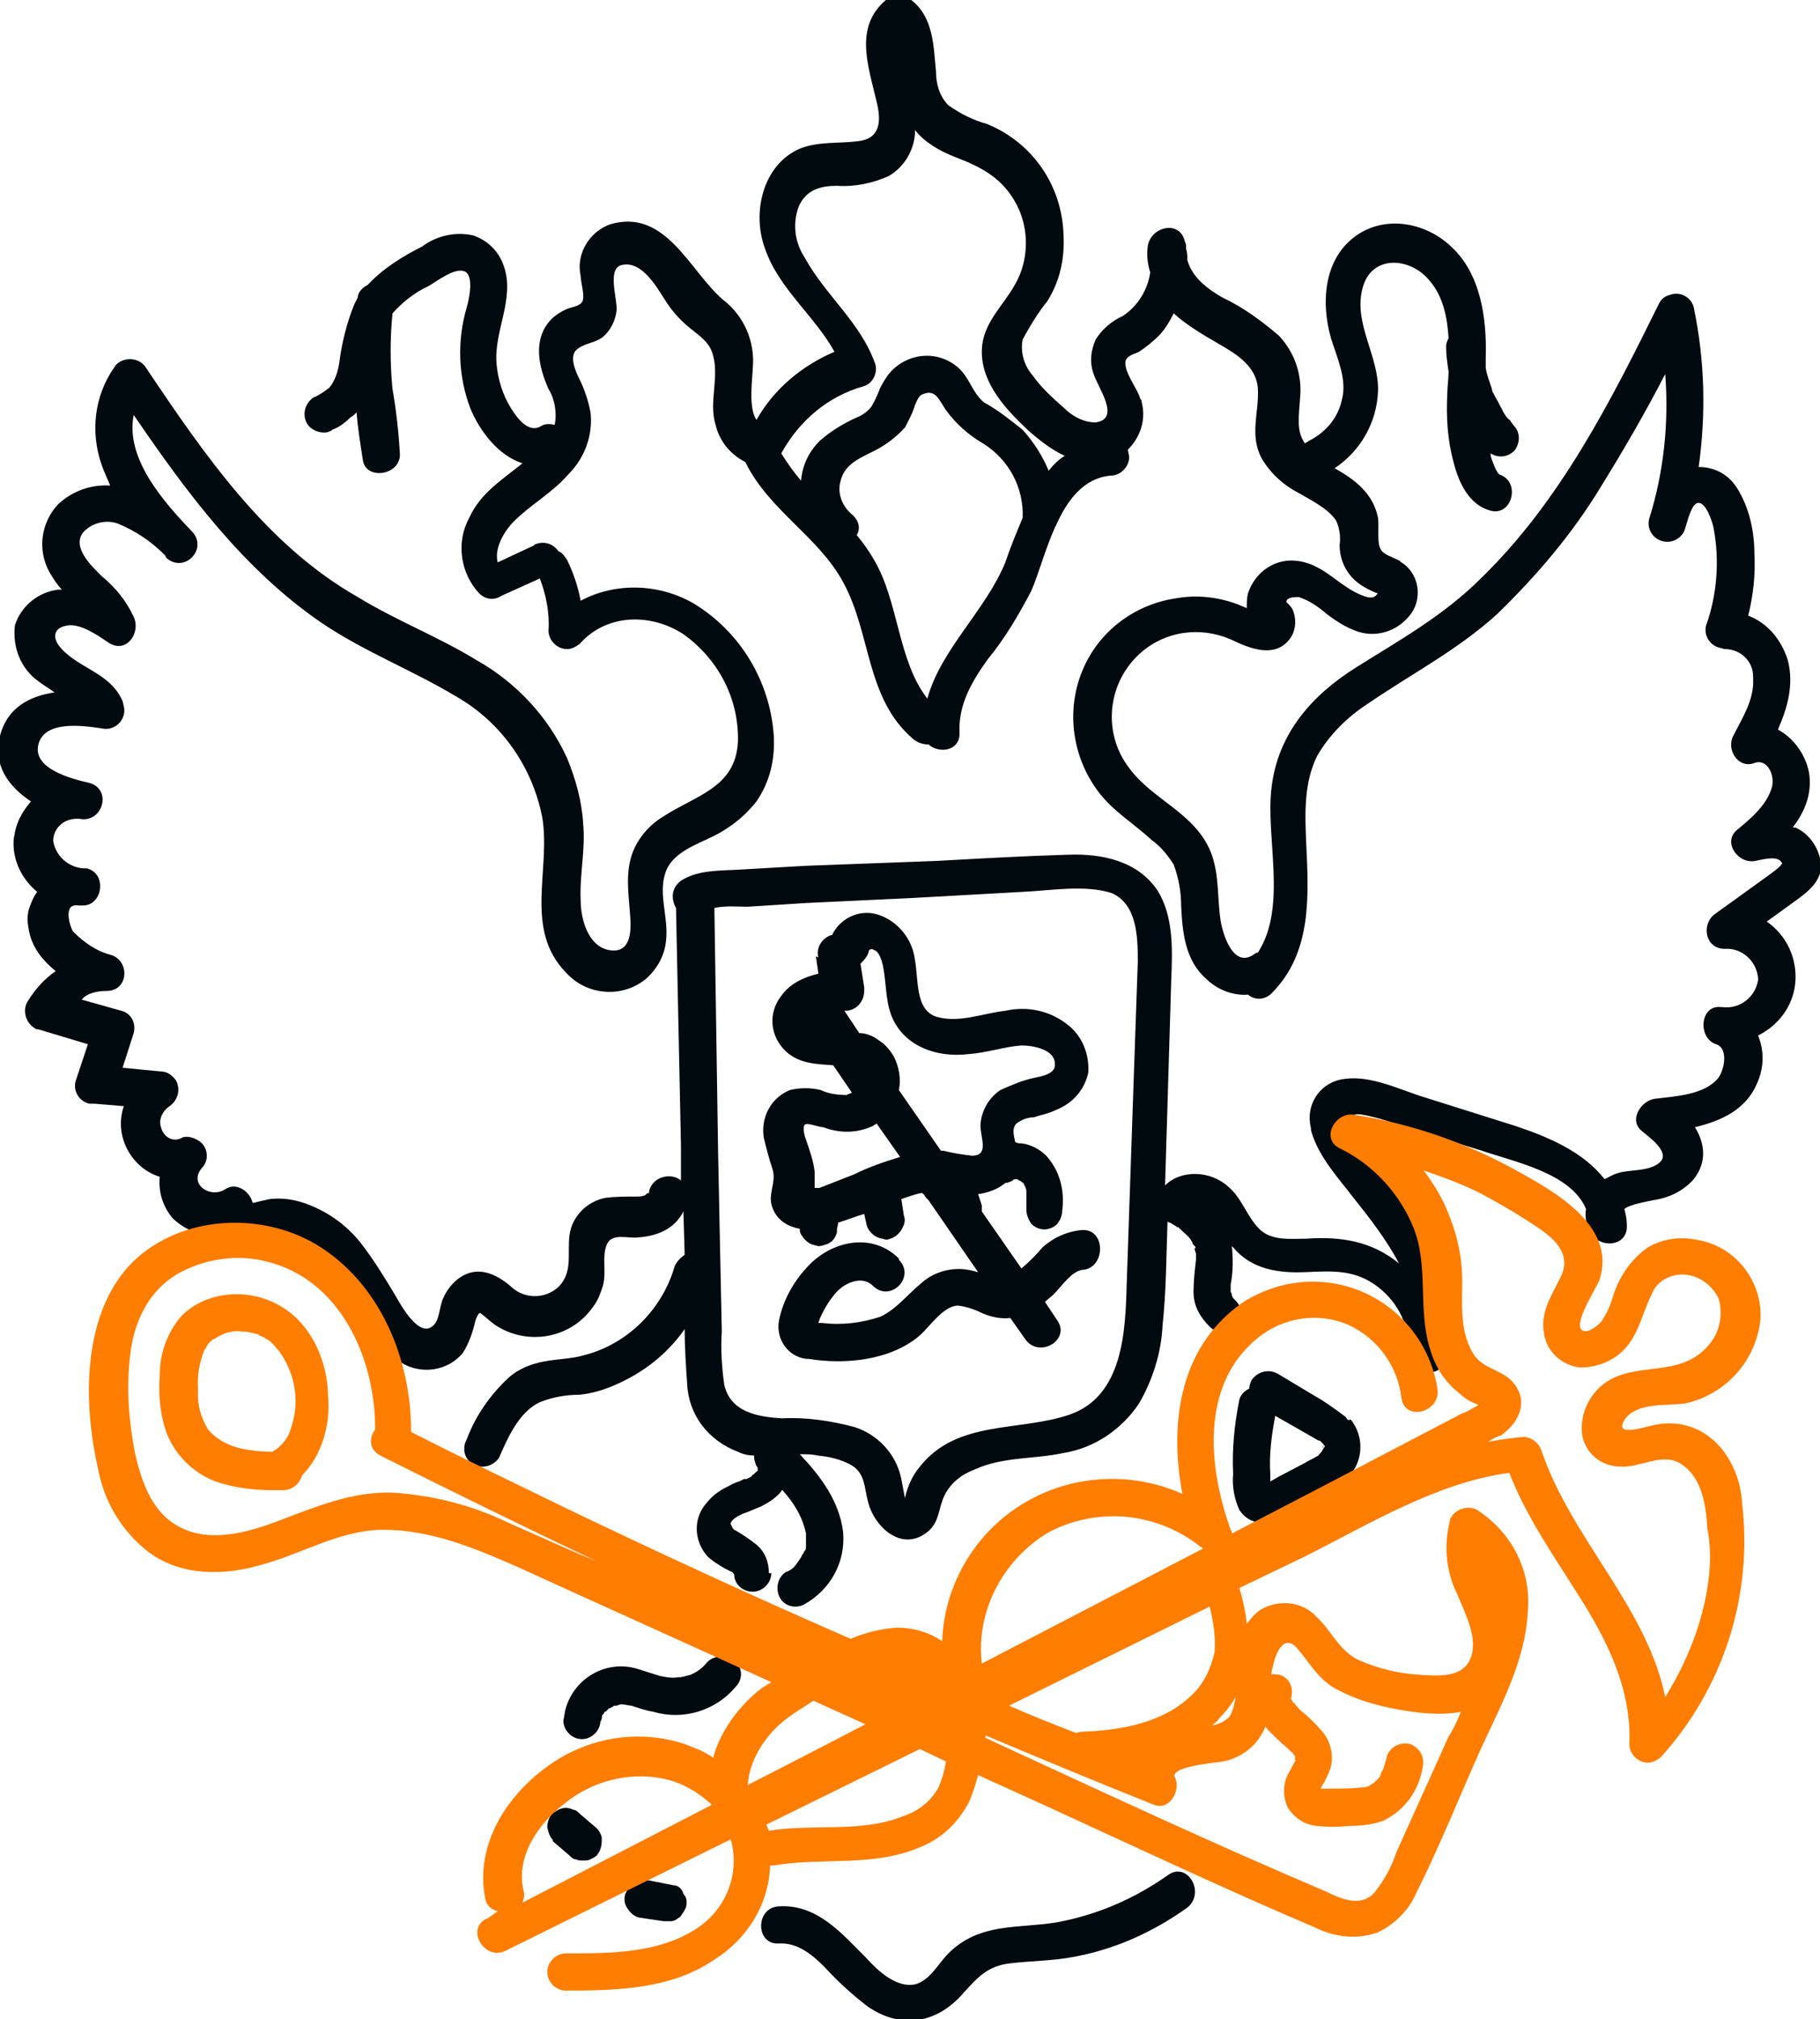 <?xml version="1.0" encoding="UTF-8"?> <!-- Generator: Adobe Illustrator 24.1.2, SVG Export Plug-In . SVG Version: 6.00 Build 0) --> <svg xmlns="http://www.w3.org/2000/svg" xmlns:xlink="http://www.w3.org/1999/xlink" id="Слой_1" x="0px" y="0px" viewBox="0 0 147 163" style="enable-background:new 0 0 147 163;" xml:space="preserve"> <style type="text/css"> .st0{fill:#000A0F;} .st1{fill:#FF7D00;} </style> <g> <path class="st0" d="M145.2,66.9c-0.1-0.1-0.3-0.1-0.4-0.1c1-1.3,1.6-2.8,1.3-4.5c-0.3-1.4-1.2-2.7-2.5-3.4 c0.8-1.8,1.3-3.7,0.8-5.6c-0.5-1.6-1.6-3-3.2-3.6c0.4-1.6,0.6-3.3,0.5-5c0-1.8-0.4-3.7-1.4-5.3c-0.7-1.1-1.8-1.7-3.1-1.7 c0.6-4.3,0.5-8.6-0.4-12.9c-0.2-0.8-1.1-1.3-1.9-1c-0.4,0.1-0.7,0.3-0.9,0.7c-3.9,7.9-8,16-14.4,22.2c-3,3-6.6,5-10.1,7.2 s-6.3,5.3-6.8,9.7c-0.5,4,1.3,9.6-1.1,13.3c-0.1,0-0.3,0.1-0.4,0.2c-1.6,1-2.4-1.6-2.6-2.7c-0.3-1.9-0.1-3.8-0.8-5.6 c-1.3-3.2-4.7-4.2-6.6-6.8c-2.3-3-1.7-7.3,1.3-9.6c2.1-1.6,4.9-1.8,7.3-0.6c1.5,0.7,3.4,1.3,4.5-0.4c0.4-0.7,0.4-1.5,0.1-2.2 c-0.1-0.2-0.3-0.4-0.5-0.6c0-0.4,0.7-0.4,1-0.4c0.9,0.3,1.6,0.8,2.3,1.4c0.8,0.6,1.6,1.1,2.5,1.4c1.6,0.5,3.3-0.1,4.3-1.5 c0.9-1.3,0.6-3.2-0.8-4.1c0,0-0.1,0-0.1-0.1c-0.5-0.3-1.4-0.5-1.6-1c-0.3-0.5-0.1-1.8-0.2-2.5c-0.4-2-1.9-3.1-3.5-4 c2.1-1.4,3.4-3.7,3.5-6.2c0.1-2.9-2.1-5.6-1.2-8.5c0.8-2.6,3.9-2.3,5.4-0.4c1.1,1.3,1.4,3,1.5,4.6c-0.1,0.2-0.2,0.4-0.2,0.7h0 c0,0.7,0.1,1.3,0.2,2c0,0.6-0.1,1.2-0.1,1.7c-0.1,1.9,0,3.8,0.5,5.6c0.4,1.6,1.2,3.4,2.9,3.9c1.8,0.6,2.6-2.3,0.8-2.9 c-0.2-0.1-0.6-1.1-0.7-1.5c0-0.1,0-0.1,0-0.2c0.6,0.4,1.4,0.3,1.9-0.2c0.5-0.6,0.5-1.5,0-2l-0.3-0.4c0-0.1-0.1-0.1-0.2-0.2 c-0.1-0.1-0.4-0.5-0.5-0.8c-0.2-0.3-0.3-0.6-0.5-0.9l-0.2-0.4c0,0.1-0.1-0.2-0.1-0.3c-0.2-0.6-0.4-1.1-0.5-1.7c0-0.3,0-0.5,0-0.8 c0.1-3.2-0.4-6.8-2.8-9c-2.1-2-5.5-2.6-7.9-0.7c-2.4,1.9-2.6,5.3-1.8,8.1c0.5,1.6,1.3,3.3,0.9,4.9c-0.3,1.5-1.3,2.7-2.7,3.4 c-0.1,0.1-0.2,0.1-0.3,0.2c-0.7-1-0.5-2.1-0.4-3.6c0.2-1.9-0.4-3.7-1.7-5.1c-1.4-1.2-2.9-2.3-4.6-3.1c-1.2-0.7-2.4-1.6-2.8-3 c0-0.3,0-0.6-0.1-0.9c0-0.1,0-0.1,0-0.2l0,0c0-0.1,0-0.2-0.1-0.4c-0.4-1.8-2.8-1.2-3,0.4c-0.1,0.8,0,1.4,0.2,2.1 c-0.2,1.4-1,2.7-2.2,3.5c-0.9,0.4-1.7,1.1-2.2,1.9c-0.4,0.9-0.5,1.8-0.2,2.7c0.3,1.1,2.3,3.7,0.2,4c-1,0-1.9-0.5-2.6-1.2 c-0.9-0.8-1.8-1.6-2.5-2.6c-0.7-0.8-1-1.9-0.8-2.9c0.6-1.1,1.2-2.1,2-3.1c1-1.6,1.4-3.4,1.3-5.3c-0.1-4-2.5-7.5-6.2-9 c-1.1-0.3-2.1-0.8-3.1-1.5c-0.7-0.7-1-1.7-1-2.7c-0.2-2.1-0.2-4.4-2-5.8c-0.5-0.5-1.2-0.6-1.8-0.2c-2.9,2.2-1.7,5.4-1,8.4 c0.4,1.6,0.3,3-1.5,3.2c-1.6,0.2-3.2,0-4.7,0.6c-3,1.3-3.9,5.2-2.8,8.1c1.1,3.2,4,5.4,5.6,8.3c-2.6,1.1-4.9,3-6.3,5.5 c-0.7-1-0.3-3.5-0.3-4.2c0.2-2.1-0.7-4.2-2.4-5.5c-2.7-2.3-4.6-7.4-9.1-6.1c-1.7,0.6-2.8,2.4-2.4,4.2c0,0.5,0.4,1.7,0.1,2.1 c-0.2,0.3-0.8,0.4-1.1,0.5c-0.5,0.2-1,0.5-1.4,0.9c-1.5,1.6-1,3.8-0.2,5.6c0.5,0.8,0.7,1.9,0.5,2.9c0,0,0,0,0,0 c-0.4-0.1-0.8-0.1-1.1,0.1l0,0c-1,0.6-1.9-0.6-2.4-1.4c-0.7-1.1-1.1-2.4-1.2-3.7c-0.2-2.6,1.5-5.2,0.6-7.8 c-0.4-1.2-1.3-2.1-2.5-2.5c-1.4-0.3-2.9,0-4.1,0.9c-1.6,0.8-3.2,1.8-4.4,3.1c-0.4,0.2-0.7,0.5-0.8,0.9c0,0,0,0.1,0,0.1 c-0.1,0.2-0.2,0.4-0.3,0.6c-0.6,1.5-1,3.1-1.2,4.7c-0.1,0.6-0.3,1.4-0.8,2c-0.4,0.3-0.8,0.6-1.3,0.8c-0.7,0.5-0.9,1.4-0.5,2.1 c0.3,0.5,1,0.8,1.6,0.7c0.1,0,0.2-0.1,0.3-0.1l0,0c0,0,0.1,0,0.1-0.1c0.6-0.2,1.1-0.6,1.5-1c0.2-0.1,0.4-0.3,0.5-0.4 c0.1,1.3,0.3,2.5,0.5,3.8c0.2,1.7,3,1.3,3-0.4c-0.1-1.8-0.3-3.6-0.6-5.3c-0.2-2-0.2-4.1,0-6.1c0.8-0.9,1.8-1.7,2.9-2.2 c0.7-0.4,2.1-1.5,2.9-1.2s0.4,2.2,0.2,2.9c-0.8,2.7-0.7,5.6,0.3,8.2c0.8,1.9,2.3,3.8,4.2,4.4c-1.6,1.3-3.4,2.4-4.3,4.4 c-1.1,2-0.7,4.5,0.8,6.1c0.5,0.5,1.2,0.6,1.8,0.2l3.1-1.4c0.5,1.3,0.8,2.8,0.7,4.2c0,0.8,0.7,1.5,1.5,1.5c0.4,0,0.7-0.2,1-0.4 c2.2-2.5,5.8-2.5,8.4-0.8c2.8,2,4.5,5.2,4.4,8.7c-0.2,3.7-3.4,4.3-6,6c-1.2,0.7-2.2,1.9-2.6,3.2c-0.5,1.6-0.2,3.3-0.1,4.9 c0.1,1.3,0,3-1.7,2.7s-2.3-2.5-2.3-4c-0.1-2.1,0.4-4.1,0.2-6.2c-0.1-1.8-0.6-3.6-1.3-5.3c-1.5-3.3-4.1-6.1-7.3-7.9 c-3.1-1.9-6.5-3.2-9.6-5.1C21.5,44,16.5,36.7,11.8,29.7c-0.4-0.7-1.4-0.9-2.1-0.5c-0.2,0.1-0.4,0.3-0.5,0.5c-1.6,2.3-1.9,5.2-1,7.8 c0.2,0.6,0.5,1.2,0.7,1.7c-1.5-0.1-3,0.4-4.2,1.5c-1.4,1.5-1.7,3.7-0.7,5.5c0.3,0.5,0.6,1,1,1.4c-0.1,0-0.2,0-0.3,0 c-1.6,0.2-3,1.3-3.5,2.9C1,52.3,1.7,54,3.1,55c0.4,0.3,0.9,0.6,1.3,0.9c-2,0.3-3.8,1.2-4.4,3.5c-0.6,2.4,0.7,4.1,2.5,5.3 c-0.6,0.7-1.1,1.5-1.3,2.5c0,0.2-0.1,0.4-0.1,0.6c-0.1,1.7,0.7,3.2,1.9,4.2c-0.3,0.4-0.5,0.9-0.7,1.5c-0.1,0.5-0.1,0.9,0,1.4 c0.2,1.5,1.1,2.6,2.2,3.5c-0.9,0.6-1.7,1.5-2.3,2.5c-0.4,0.7-0.1,1.7,0.6,2.1c0.1,0.1,0.2,0.1,0.3,0.1l4,1.2l-1,3 c-0.2,0.8,0.3,1.6,1.1,1.8c0.1,0,0.2,0,0.4,0l2.4,0.2c-0.4,1.2-0.3,2.5,0.4,3.7c0.6,1,1.5,1.7,2.5,2c-0.1,1.2,0.2,2.3,1,3.3 c1,1,2.3,1.5,3.7,1.4c0.3,0.4,0.7,0.7,1.2,0.9c1,0.2,1.9,0.1,2.8-0.3c1-0.2,2-0.1,2.8,0.4c2,1,3.2,2.9,4.3,4.8 c1,1.6,1.9,3.5,3.7,4.5c1.6,1,3.8,0.7,5-0.8c0.5-0.8,0.8-1.7,1-2.6c0.1-0.2,0.2-0.6,0.4-0.6c0.4,0.3,0.7,0.6,1.1,0.9 c2.6,1.8,6.2,1.2,8-1.4c0.4-0.5,0.6-1.1,0.8-1.7c0.3-1.1-0.1-2.3,0.3-3.3s1.7-0.5,2.5-0.6c1.6-0.1,3-0.7,3.7-2.1l0.1,3.5 c-0.3,0.2-0.6,0.5-0.8,0.9c-1,3.5-3.8,6.3-7.3,7.2c-1,0.3-2.1,0.3-3.2,0.5c-1.1,0.2-2.1,0.6-2.9,1.3c-1.5,1.4-2.7,3.1-3.4,5 c-0.4,0.7-0.2,1.6,0.5,2c0.7,0.4,1.6,0.2,2.1-0.5l0,0c0.7-1.6,1.6-3.7,3.3-4.5c1-0.4,2.1-0.6,3.2-0.6c1-0.1,2-0.4,2.9-0.8 c2.3-1,4.2-2.5,5.6-4.5c0,1.5,0.1,2.9,0.2,4.4c0.1,2.5,1.7,4.6,4.1,5.5c0.4,0.2,0.8,0.3,1.3,0.3c0,0.3,0.1,0.7,0.3,1c0,0,0,0,0,0 c0,0,0,0,0,0c0,0,0,0,0,0c0,0,0,0,0,0c0,0,0,0,0,0c0,0,0,0,0,0c0,0,0,0,0,0c0,0,0,0,0,0v0.1c0,0.1,0,0.1,0,0.1c0,0,0,0,0,0 c0,0.1-0.1,0.1-0.1,0.1c-0.1,0.1-0.1,0.1-0.2,0.2c0,0-0.2,0.1-0.2,0.2l-0.4,0.2c0,0-0.1,0-0.1,0c0,0-0.1,0-0.1,0l-0.4,0.2 c-0.4,0.1-0.7,0.3-1.1,0.5c-0.6,0.3-1.1,0.7-1.5,1.2c-1.1,1.2-1.1,3,0,4.3c0.4,0.4,0.9,0.7,1.4,1l0.4,0.2l0.2,0.1 c0.1,0,0.1,0.1,0.2,0.2c0,0,0,0,0,0c0,0.8,0.7,1.4,1.5,1.4c0.8,0,1.5-0.7,1.5-1.5l-0.2,0c0-0.9-0.3-1.7-1-2.3 c-0.5-0.4-1.1-0.8-1.6-1.1l-0.2-0.1l-0.1-0.1L59,123c0-0.1,0.1-0.1,0.1-0.2c0,0,0.1-0.1,0.2-0.2l0.3-0.2l0.4-0.2 c0.1,0,0.2-0.1,0.3-0.1l1.2-0.5c0.6-0.3,1.2-0.7,1.6-1.2c0,0,0-0.1,0.1-0.1c0.9,1,1.6,2.1,1.9,3.5c0,0,0,0,0,0c0,0,0,0,0,0.1 c0,0.1,0,0.2,0,0.3s0,0.2,0,0.3c0,0.1,0,0.2,0,0.2c0-0.1,0,0.2,0,0.2c0,0,0,0.2-0.1,0.3c-0.1,0.1-0.1,0.2-0.1,0.2 c0,0-0.1,0.1-0.1,0.1c-0.1,0.3-0.3,0.5-0.5,0.8c-0.2,0.3-0.5,0.5-0.8,0.6c-0.7,0.4-0.9,1.4-0.5,2.1c0.4,0.7,1.3,0.9,2,0.5 c2.1-1.2,3.3-3.4,3.1-5.8c-0.3-2.5-1.8-4.5-3.5-6.3c0.5,0,1,0,1.4,0.1c1,0.1,1.9,0.3,2.8,0.8c1.1,0.7,1,1.8,1.3,2.9 c0.5,2.1,2.8,4.2,4.9,2.4c0.9-0.8,0.8-1.9,1.3-2.9c0.5-1,1.4-1.7,2.5-2.1c2.2-1,4.8-0.8,7.1-1.3c2.5-0.4,4.7-1.9,6.1-4 c1.1-1.9,1.8-4.1,1.9-6.3c0.3-2.8,0.3-5.6,0.4-8.4c0,0,0.1,0.1,0.1,0.1l0.1,0l0.5,0.3c0.1,0.1,0.2,0.2,0.1,0l0.2,0.2 c0.3,0.3,0.6,0.5,0.9,0.9c0,0.1,0.2,0.3,0,0c0,0.1,0.1,0.1,0.1,0.2c0,0.1,0.1,0.2,0.2,0.3s0.1,0.3,0,0.1l0,0.2l0.1,0.3 c0,0.1,0,0.1,0,0.1c0,0,0,0.3,0,0.4c-0.1,0.9-0.2,1.7-0.2,2.6c0,1.1,0.5,2,1.3,2.8c0.6,0.6,1.5,0.6,2.1,0c0.6-0.6,0.6-1.5,0-2.1 c-0.1-0.1-0.1-0.1-0.2-0.2l-0.1-0.2c0,0,0-0.2-0.1-0.3c0-0.2,0-0.4,0-0.6c0.2-1,0.2-2,0.1-3.1c0,0,0.1,0.1,0.1,0.1 c1.5,1.8,3.7,2.1,5.9,2s4-0.2,5.8,1.2c1.7,1.3,2.6,3.3,2.5,5.4c-0.1,1.4,2.2,2.1,2.8,0.8c1.6-3.5,0.9-7.3-1-10.5 c-1-1.6-2.1-3.2-3.3-4.6c-0.6-0.7-1.2-1.5-1.7-2.2c-0.4-0.6-1.4-1.7-1.4-2.4s0.8-0.4,1.4-0.3c0.9,0.2,1.8,0.5,2.6,0.8l6.5,2 c2.6,0.9,7.2,1.8,8.4,4.7c-0.1,0.7,0,1.4,0.5,2.1c0.8,1.1,2.9,0.9,2.8-0.8c0-0.5-0.1-0.9-0.2-1.3c0.5-0.4,1.9-0.6,2.3-0.7 c1.3-0.2,2.4-0.7,3.3-1.7c1.1-1.4,0.9-2.9,0.1-4.2c2.1-0.5,4.1-1.4,5-3.5c0.6-1.3,0.6-2.7,0.1-3.9c1.6-0.8,2.8-2.3,3-4.2 c0.2-2-0.7-3.9-2.3-5l1.8-1.3c1.1-0.8,2.4-1.6,2.6-3C147.1,68.9,146.4,67.5,145.2,66.9z M58.9,123.2L58.9,123.2 C59,123.3,59,123.3,58.9,123.2C58.9,123.2,58.9,123.2,58.9,123.2z M59,126.7C59,126.6,59,126.6,59,126.7L59,126.7z M61,118.6 C60.9,118.7,60.9,118.7,61,118.6L61,118.6z M99.4,104.7C99.4,104.8,99.4,104.8,99.4,104.7L99.4,104.7z M69.7,31.2 c0.8-0.2,1.2-1.1,1-1.8c-1.2-3.4-4-5.5-5.7-8.6c-0.8-1.2-1-2.7-0.5-4.1c0.6-1.4,1.8-1.7,3.1-1.7c1.4,0.1,2.9-0.2,4.2-0.8 c1.2-0.7,2-2,2.1-3.4c0-0.1,0-0.2,0-0.3c0.8,1,2,1.7,3.3,2.2c2.1,0.8,3.8,1.7,4.9,3.8c0.9,1.7,1,3.8,0.3,5.6 c-0.9,2.3-3.1,3.7-3.1,6.3c0,2.6,2,4.7,3.7,6.3c0.9,0.8,1.9,1.6,3,2.1c-0.5,0.3-0.9,0.7-1.3,1.2c-0.5-1.2-1.2-2.3-2.1-3.3 c-1-0.8-2-1.6-3.1-2.2c-1-0.8-1.2-2.1-2.2-2.9c-1.7-1.4-4.2-1.1-5.6,0.7c-0.2,0.3-0.4,0.6-0.6,1c-0.2,0.5-0.4,1-0.7,1.5 c-0.3,0.4-0.7,0.7-1.2,0.9c-1.1,0.5-2.1,1.1-3,1.9c-0.9,0.9-1.4,2-1.5,3.2c-0.6-0.7-1.1-1.4-1.6-2.2C64.6,33.9,66.9,32,69.7,31.2z M74.9,56.4c-2.4-3.1-2.3-7.8-4.3-11.2c-0.4-0.7-0.9-1.4-1.4-2c0.3-0.5,0.2-1.1-0.3-1.6l0,0c-0.9-0.7-1.3-1.8-1-2.8 c0.3-1.2,1.3-1.7,2.3-2.2c1.1-0.5,2.1-1.2,2.9-2.1c0.3-0.6,0.6-1.1,0.8-1.8c0.2-0.4,0.3-0.8,0.7-0.9c1-0.4,1.3,0.6,1.8,1.3 c0.8,1.1,1.8,2,3,2.7c2.1,1.3,3.3,3.6,3.2,6c0,0,0,0,0,0c-0.5,1.2-1,2.4-1.4,3.6C79.6,49.3,76,52.4,74.9,56.4z M91.9,77.6 c-0.1,2.9-0.2,5.8-0.3,8.6c-0.2,5.8-0.4,11.6-0.6,17.5c-0.1,3.8-0.3,9-4.6,10.5c-4.1,1.4-9.1,0.4-12.1,4.2c-0.6,0.7-1,1.6-1.2,2.5 c0,0,0,0,0,0.1c-0.1-0.5-0.2-1.1-0.3-1.6c-0.4-2-1.9-3.6-3.8-4.2c-1.9-0.5-3.9-0.8-5.8-0.7c-2-0.1-4.2-0.5-4.7-2.7 c-0.2-1.4-0.3-2.9-0.2-4.3l-0.1-4.7L58,93l-0.3-19.7c0.9-0.2,1.9-0.1,2.7-0.1l4.7-0.3l8.5-0.4l9-0.5c2.3-0.1,5-0.6,7.2,0.1 C91.8,73,91.9,75.5,91.9,77.6z M143.8,69.9c-0.3,0.3-0.6,0.5-1,0.8l-4.3,3.1c-1.1,0.8-0.8,2.8,0.8,2.8c1.4-0.1,2.6,1,2.7,2.4 c0,0,0,0.1,0,0.1c-0.2,1.4-1.5,2.4-2.9,2.2c0,0,0,0-0.1,0c-1.7-0.2-1.9,2.5-0.4,3c1,0.3,0.7,2,0.2,2.7c-1.1,1.4-3.5,1.5-5.1,1.7 c-1.1,0.1-2.2,1.7-1.1,2.6c0.6,0.5,2.3,1.7,1.5,2.5s-2.5,0.6-3.4,0.9c-0.4,0.1-0.7,0.3-1.1,0.5c-1.7-2.2-4.5-3.4-7.2-4.3l-7.3-2.3 c-2-0.6-4.3-1.8-6.5-1.5c-1.8,0.2-3,1.8-2.8,3.5c0,0.2,0.1,0.4,0.1,0.7c0.6,2.1,2.2,3.8,3.5,5.5c1.2,1.5,2.6,3.3,3.6,5.2 c-2.2-1.8-4.7-2.2-7.5-2c-1.3,0-2.8,0.2-3.8-0.8s-1.4-2.5-2.5-3.4c-1.4-1.3-3.8-1.4-5.1-0.1l0.2-6.6l0.3-10 c0.1-2.4,0.2-5.1-1.1-7.2c-1.6-2.4-4.5-3-7.2-2.9c-3.5,0.1-7,0.3-10.6,0.5L65,69.9l-5.2,0.3c-1.6,0.1-3.4,0-4.8,0.9 c-0.8,0.6-0.8,1.5-0.4,2.2L55,92.5l0,2.8c-0.8-0.7-2.5-0.3-2.6,1.1c0-0.2-0.2,0-0.3,0.1c-0.3,0.1-0.5,0.1-0.8,0.1 c-0.8,0-1.6,0-2.4,0.1c-1.5,0.3-2.7,1.5-2.9,3c-0.2,1.5,0.3,3-0.9,4.2c-1.1,1-2.8,1-3.9-0.1c-1.2-1-2.6-1.6-4-0.7 c-0.6,0.4-1.1,1-1.4,1.7c-0.3,0.6-0.3,1.8-0.8,2.2c-1.1,1.1-2.6-1.6-3-2.3c-0.9-1.5-1.8-3-2.9-4.4c-1.2-1.5-2.8-2.6-4.6-3.2 c-0.9-0.3-1.8-0.4-2.7-0.3c-0.5,0.1-0.9,0.2-1.3,0.3c0,0-0.1,0-0.1,0c-0.2-0.9-1.3-1.7-2.2-1.1c-1.2,0.8-3-0.4-1.9-1.7 c0.6-0.6,0.5-1.6-0.1-2.1c-0.4-0.3-0.9-0.5-1.4-0.4C14,92.3,13.2,91.8,13,91c-0.2-0.6,0.1-1.3,0.7-1.7c0.7-0.5,0.9-1.4,0.5-2.1 c-0.3-0.4-0.7-0.7-1.2-0.7l-3.1-0.3l0.9-2.8c0.2-0.8-0.2-1.6-1-1.8l-3.2-0.9C7,80.2,7.8,80,8.6,80c1.8,0,1.9-2.4,0.4-2.9 c-1.2-0.3-2.2-1-3.1-1.9c-0.3-0.5-0.8-2.3,0.4-2.1l0,0c0.1,0,0.2,0,0.3,0c1.7,0.1,2.1-2.6,0.4-3c-0.1,0-0.2,0-0.3,0 c-1.2-0.1-2.2-1-2.4-2.2c0-1,0.8-1.8,1.9-1.8c0.1,0,0.1,0,0.2,0c1.9,0.4,2.7-2.4,0.8-2.9c-1.3-0.3-4.6-1.1-4.1-3.1 c0.5-2,3.7-1.5,5.1-1.3c0.8,0.2,1.6-0.3,1.8-1.1c0.1-0.4,0-0.7-0.1-1.1c-1-2.3-3.5-2.6-5-4.3c-0.7-0.8-0.6-1.6,0.5-1.8 s2.5,0.8,3.4,1.4c1.4,0.9,2.6-0.8,2-2.1c-0.6-1.3-1.5-2.4-2.6-3.3c-0.8-0.8-2.4-2.3-1.5-3.5c0.7-0.8,1.9-1.1,2.9-0.7 c1.4,0.6,2.6,1.4,3.7,2.5c0,0,0.1,0.1,0.1,0.2l0,0c0,0,0,0,0,0c0.6,0.6,1.5,0.6,2.1,0s0.6-1.5,0-2.1c-2.3-2.4-5.4-5.9-4.7-9.4 c4.3,6.3,8.9,12.5,15.2,16.8c3.4,2.3,7.3,3.8,10.8,5.9c3.7,2.1,6.2,5.7,7,9.8c0.7,4.2-1.5,9,1.9,12.5c1.7,1.9,4.6,2.1,6.5,0.5 c0.9-0.8,1.5-1.9,1.6-3.1c0.2-1.8-0.6-3.6-0.1-5.3c0.4-1.5,2-2.2,3.3-2.8c1.6-0.7,3-1.7,4.1-3.1c1.1-1.6,1.5-3.4,1.4-5.3 c-0.3-4.4-2.7-8.4-6.5-10.7c-2.8-1.6-6.3-1.7-9.1-0.2c-0.2-1.1-0.6-2.3-1.1-3.3c-0.2-0.3-0.4-0.6-0.7-0.7c-0.4-0.6-1.2-0.9-2-0.5 l0.1,0l-3,1.4c-0.3-1.1,0.5-2.5,1.3-3.3c1.4-1.4,3.1-2.3,4.4-3.8c1.3-1.3,2-3.1,1.8-5c-0.2-1-0.5-1.9-0.9-2.7 c-0.3-0.6-0.8-1.7-0.3-2.3c0.6-0.6,1.6-0.6,2.2-1.1c0.6-0.5,1-1.3,1.1-2.1c0.1-0.9-0.8-3.4,0.4-3.7c1.6-0.4,2.8,1.7,3.5,2.8 c0.5,0.8,1.1,1.5,1.8,2.1c0.7,0.6,1.7,1.2,2,2.1c0.7,1.9-0.3,4,0.3,5.9c0.3,1.3,1.2,2.4,2.4,3c1.9,3.9,5.9,6,7.9,9.7 c2.3,4.2,1.8,9.4,5.7,12.7c0.4,0.3,0.8,0.4,1.2,0.4c0.9,0.8,2.6,0.5,2.5-1c-0.1-2.2,1-4.1,2.3-5.9c1.4-1.7,2.5-3.6,3.5-5.5 c0.6-1.4,1.1-3.3,1.9-5.1c0-0.1,0.1-0.1,0.1-0.2c0.9-2,2.2-3.8,4.4-4c0.8,0,1.5-0.7,1.5-1.5c0-0.2-0.1-0.4-0.1-0.6 c1-1,1.5-2.4,1.1-3.9c0-0.1,0-0.1-0.1-0.2c-0.2-0.8-1.3-2.1-1.2-3c0.1-0.5,0.7-0.6,1.1-0.8c0.6-0.4,1.1-0.8,1.6-1.3 c0.5-0.5,0.9-1.2,1.2-1.8c1.1,1,2.5,1.8,3.7,2.5c1.4,0.8,3,1.8,3.1,3.6c0.1,1.9-0.7,3.7,0.3,5.6c0.7,1.2,1.8,2.2,3,2.8 c1,0.6,2.3,1.2,3,2.2c0.3,0.6,0.4,1.4,0.3,2c0,0.9,0.3,1.8,0.9,2.5c0.5,0.6,1.2,1,1.9,1.3c0,0,0.2,0.1,0.3,0.1c0,0,0,0-0.1,0.1 c-0.3,0.4-0.8,0.2-1.1,0.1c-1.9-0.7-3.1-2.5-5.2-2.8c-1.8-0.3-3.5,0.8-4.1,2.6c-0.1,0.4-0.1,0.8-0.1,1.2c-0.2-0.1-0.5-0.2-0.7-0.3 c-1.6-0.6-3.3-0.8-5-0.5c-3.4,0.5-6.3,2.7-7.6,5.9c-1.3,3.2-0.8,6.9,1.3,9.7c1.2,1.6,2.9,2.6,4.3,3.9c0.7,0.5,1.3,1.2,1.8,2 c0.4,1.1,0.6,2.2,0.6,3.3c0.1,2.1,0.3,4.4,2,5.9c0.9,0.9,2.2,1.4,3.4,1.3c0.6,0.5,1.4,0.4,1.9-0.1l0,0c3.3-3.3,3-7.9,2.8-12.2 c-0.1-2.3-0.2-4.8,0.9-7c1-1.7,2.4-3.1,4.1-4.2c3.5-2.4,7.2-4.3,10.4-7.2c3.2-3.1,6.1-6.5,8.4-10.3c1.8-2.9,3.6-6,5.2-9.1 c0.3,3.9-0.1,7.9-1.3,11.7l0,0c0,0,0,0,0,0c-0.2,0.8,0.3,1.6,1.1,1.8c0.8,0.2,1.6-0.3,1.8-1c0.1-0.3,0.2-0.7,0.3-1 c0.2-0.5,0.4-1.1,0.8-1.1c0.6,0,1.1,1.5,1.2,2c0.5,2.6,0.3,5.4-0.6,7.9c-0.2,0.8,0.3,1.6,1.1,1.8c0.1,0,0.3,0.1,0.4,0.1 c1.3,0,2.3,1,2.3,2.2c0,0.1,0,0.1,0,0.2c0.1,1.7-0.9,3.2-1.6,4.6c-0.6,1.1,0.4,2.7,1.7,2.2c1.1-0.4,1.7,1.1,1.4,2 c-0.4,1.4-1.7,2.5-2.8,3.4c-1.2,1,0.1,2.8,1.5,2.5c0.5-0.1,1.6-0.4,2,0C144,69.8,144,69.6,143.8,69.9z"></path> <path class="st0" d="M61.1,118.2C61.1,118.2,61.1,118.2,61.1,118.2C61,118.2,61,118.2,61.1,118.2C61,118.3,61.1,118.4,61.1,118.2 C61.1,118.2,61.1,118.2,61.1,118.2C61.1,118.2,61.1,118.2,61.1,118.2z"></path> <path class="st0" d="M108.7,114.4c-0.8-0.6-1.6-1.2-2.5-1.7l-3-1.8c-0.7-0.4-1.6-0.2-2.1,0.5c-0.1,0.2-0.2,0.5-0.2,0.7 c-0.4,0.2-0.7,0.5-0.8,0.9c-0.4,2-0.6,4-0.5,6c-0.1,1,0.1,2,0.5,2.9c0.4,0.6,1,1,1.7,1c0.6,0,1.2-0.2,1.7-0.5l2.7-1.4 c0.9-0.4,1.7-0.9,2.4-1.5c1.5-1.2,1.7-3.4,0.5-4.9C108.9,114.7,108.8,114.6,108.7,114.4z M106.5,117.5L106.5,117.5 c0,0-0.2,0.1-0.2,0.1c-0.3,0.2-0.6,0.3-0.9,0.5l-2.1,1.1l-0.7,0.4c0-0.2,0-0.4,0-0.6c-0.1-1.6,0.1-3.1,0.4-4.7l2.8,1.6 c0.2,0.1,0.5,0.3,0.7,0.4c0,0,0.1,0,0.1,0c0,0,0,0,0.1,0.1l0.2,0.2c0,0,0,0.1,0.1,0.1c0,0,0,0.1,0,0.1c0,0,0,0,0,0c0,0,0,0,0,0 c0,0,0,0,0,0c0,0,0,0,0,0c-0.1,0.1-0.2,0.3-0.2,0.3C106.8,117.2,106.5,117.4,106.5,117.5z M106.8,116.8 C106.8,116.8,106.8,116.8,106.8,116.8C106.9,116.9,106.9,116.9,106.8,116.8z M106.8,116.8C106.8,116.8,106.8,116.8,106.8,116.8 C106.8,116.8,106.8,116.8,106.8,116.8C106.9,116.7,106.9,117,106.8,116.8z"></path> <path class="st0" d="M94.3,151.4c-2.7,1.9-5.7,3.2-9,3.8c-3.1,0.5-6.2,0-8.7,2.5c-0.8,0.8-1.5,2.2-2.7,2.5c-1.5,0.3-3-1.1-3.9-2.1 c-2-2-4-4.4-7.1-4.2c-1.9,0.1-1.9,3.1,0,3h0c1.5-0.1,2.7,0.9,3.7,1.9c1.1,1.2,2.2,2.2,3.5,3.2c2.8,1.9,5.7,1.3,7.8-1.2 c1.1-1.2,1.9-2.1,3.7-2.3c1.7-0.2,3.4-0.2,5-0.5c3.4-0.6,6.5-2,9.3-4C97.4,152.8,95.9,150.2,94.3,151.4z"></path> <path class="st0" d="M57.1,134.2L57.1,134.2c-0.3,0.4-0.7,0.7-1.1,0.9c0,0-0.4,0.2-0.2,0.1l-0.4,0.1l-0.4,0.1h-0.2 c-0.5,0.1-1,0-1.5-0.1c-0.6-0.2-1.3-0.4-1.9-0.6c-2.5-0.7-5,0.8-5.7,3.2c-0.1,0.3-0.1,0.6-0.2,1c0,0.8,0.7,1.5,1.5,1.5 c0.8,0,1.5-0.7,1.5-1.5c0,0.3,0.2-0.5,0.1-0.3c0-0.1,0.1-0.2,0.2-0.3c0-0.1,0-0.1,0.1-0.1c0,0,0,0,0,0c0.1-0.1,0.2-0.2,0.3-0.3 l0.1,0c0.1-0.1,0.2-0.1,0.3-0.2h0.2c0,0,0.3-0.1,0.3-0.1c0.1,0,0.2,0,0.2,0c0.2,0,0.5,0.1,0.7,0.1c0.6,0.2,1.2,0.4,1.8,0.5 c2.4,0.7,5-0.1,6.6-2c0.6-0.6,0.6-1.5,0-2.1C58.6,133.6,57.7,133.6,57.1,134.2z"></path> <path class="st0" d="M46.8,146.4c-0.1-0.1-0.3-0.3-0.5-0.3c-0.4-0.2-0.8-0.2-1.2,0c-0.2,0.1-0.3,0.2-0.5,0.3l-0.2,0.3 c-0.1,0.2-0.2,0.5-0.2,0.8l0.1,0.4c0.1,0.3,0.2,0.5,0.4,0.7l-0.1,0l1.4,1.2c0.1,0.1,0.3,0.3,0.5,0.3c0.2,0.1,0.4,0.1,0.6,0.1 c0.2,0,0.4,0,0.6-0.1c0.2-0.1,0.4-0.2,0.5-0.3l0.2-0.3c0.1-0.2,0.2-0.5,0.2-0.8v-0.4c-0.1-0.3-0.2-0.5-0.4-0.7L46.8,146.4z"></path> <path class="st0" d="M54.4,152.2l-2-0.4c-0.2,0-0.4,0-0.6,0c-0.2,0-0.4,0.1-0.6,0.2c-0.2,0.1-0.3,0.2-0.4,0.4 c-0.1,0.1-0.2,0.3-0.3,0.5c-0.1,0.4-0.1,0.8,0.2,1.2c0.2,0.3,0.5,0.6,0.9,0.7h0l2,0.3c0.2,0,0.4,0,0.6,0c0.2,0,0.4-0.1,0.5-0.2 c0.2-0.1,0.3-0.2,0.4-0.4c0.1-0.1,0.2-0.3,0.3-0.5c0.1-0.4,0.1-0.8-0.2-1.1C55.1,152.5,54.8,152.2,54.4,152.2z"></path> <path class="st0" d="M87.4,99.3c-1.2,0.1-2.3,0.6-3.2,1.4c-0.5,0.6-1.1,1.2-1.7,1.7l-3.2-4.6c0-0.2,0-0.3,0-0.5 c-0.1-0.3-0.2-0.6-0.3-0.9c0.8-0.1,1.6-0.4,2.2-0.9c0.2,0,0.4-0.1,0.6-0.2l0,0c0,0,0.1-0.1,0.1-0.1c0,0,0,0,0.1,0c0,0,0.1,0,0.1,0 c0.1,0,0.1,0,0.2,0.1c0.1,0,0.2,0.1,0.2,0.1c0.1,0.1,0.2,0.1,0.2,0.2c0,0.1,0.1,0.1,0.1,0.2c0.1,0.2,0.1,0.3,0.1,0.5 c0,0.5,0,0.9,0,1.4c0,0.4,0.2,0.8,0.4,1.1c0.6,0.6,1.5,0.6,2.1,0l0.2-0.3c0.1-0.2,0.2-0.5,0.2-0.8c0.2-1.6-0.2-3.2-1.3-4.4 c-0.5-0.5-1.2-0.9-2-1c-0.2,0-0.3,0-0.5-0.1c-0.1-0.5-0.3-1.1,0.1-1.5c0.4-0.3,0.9-0.5,1.4-0.5c0.6-0.2,1.2-0.3,1.8-0.6 c1.3-0.5,2.3-1.6,2.6-3c0.1-1.5-0.5-3-1.7-3.9c-1.4-1.1-3.2-1.5-5-1.1c-1.8,0.2-3.7,1-5.5,0.5s-1.5-3-1.8-4.6 c-0.2-1.7-1.4-3.2-3.1-3.7c-1.5-0.4-3,0.4-3.6,1.7c0,0-0.1,0-0.1,0c-0.8,0.3-1.2,1.1-1,1.8l-0.2-0.1l0.2,1.4 c-1.2,0.3-2.3,0.8-3,1.8c-1.1,1.4-0.9,3.3,0.4,4.5c1.1,1,2.5,1,3.8,1.1l1.5,2.2c-0.1,0.1-0.3,0.1-0.4,0.2c-0.7,0-1.5-0.1-2.1-0.4 c-0.8-0.2-1.7-0.2-2.5,0c-1.5,0.6-2.4,2.2-2.1,3.9c0.2,0.8,0.4,1.6,0.7,2.5c0.3,1-0.3,1.8-0.1,2.8c0.3,1.2,1.2,1.8,2.3,2 c0,0,0,0,0,0.1c0,0.2,0.1,0.4,0.2,0.5c0.2,0.3,0.5,0.6,0.9,0.7l0.4,0.1c0.3,0,0.5-0.1,0.8-0.2l0.3-0.2c0.2-0.2,0.3-0.4,0.4-0.7 c0-0.1,0-0.1,0-0.2c0-0.2,0.1-0.4,0.1-0.6c0,0,0,0,0,0c0.7-0.2,1.4-0.5,2.1-0.7l0.2,0.9c0.1,0.4,0.4,0.7,0.7,0.9 c0.2,0.1,0.4,0.2,0.6,0.2c0.2,0.1,0.4,0.1,0.6,0c0.4-0.1,0.7-0.4,0.9-0.7l0.2-0.4c0.1-0.3,0.1-0.5,0-0.8l-0.2-1.3 c0.6-0.2,1.1-0.4,1.7-0.5c0,0,0,0.1,0.1,0.1c0,0,0,0,0,0l0.2,0.3c0.1,0.1,0.1,0.1,0.2,0.2l4,5.8c-0.1,0-0.3-0.1-0.4-0.1 c-1.5-0.4-3.1,0-4.2,1c-1.1,0.9-2,2.1-3.3,2.7c-1.5,0.5-3.1,0.7-4.7,0.5c0,0-0.1,0-0.3,0c0-0.1,0.1-0.2,0.1-0.3 c0.3-0.7,0.7-1.4,1.2-2c0.7-0.9,2.2-1.6,3.1-0.7c1.4,1.4,3.5-0.7,2.1-2.1l0-0.1c-2.2-2.2-5.6-1.4-7.5,0.8c-1.1,1.2-1.9,2.7-2.2,4.3 c-0.2,1.4,0.7,2.8,2.2,3c0.1,0,0.1,0,0.2,0c3,0.5,6.7,0.1,9-1.9c0.8-0.7,1.9-2.4,3.1-2.4c0.7,0.1,1.3,0.3,1.9,0.6 c0.7,0.3,1.5,0.5,2.3,0.4l1.2,1.7c1.1,1.6,3.7,0.1,2.6-1.5l-1-1.5c0.2-0.2,0.5-0.4,0.7-0.6c0.7-0.7,1.5-2,2.5-2 C89.3,102.2,89.3,99.2,87.4,99.3z M70.2,76.7C70.2,76.7,70.2,76.7,70.2,76.7c0.1-0.1,0.3-0.1,0.4,0c0.4,0.1,0.6,0.8,0.7,1.2 c0.3,1.4,0.2,2.8,0.7,4.1c1,2.5,3.7,3.4,6.2,3.1c1.5-0.1,2.9-0.6,4.3-0.7c0.9,0,2.8,0.3,2.7,1.6c0,0.7-1.1,0.9-1.6,1 c-1,0.2-1.9,0.6-2.8,1c-0.9,0.6-1.5,1.6-1.6,2.7c-0.1,1,0.8,2.6-0.7,2.6c-0.8-0.1-1.5-0.2-2.3-0.4c-0.1,0-0.1,0-0.2,0L72.6,88 c0.2-0.9,0-1.9-0.4-2.7c-0.3-0.5-0.7-1-1.2-1.3c-0.5-0.4-1.1-0.6-1.6-0.6l-1.2-1.8c0,0,0.1,0,0.1,0c0.8,0,1.5-0.7,1.5-1.6 c0-0.1,0-0.2,0-0.3l-0.3-1.9C69.8,77.5,70.1,77.2,70.2,76.7z M66.7,95.7c-0.2,0.1-0.3,0.1-0.5,0.2c-0.1,0-0.3,0-0.4,0 c0-0.5,0-1.2,0-1.3c-0.1-0.9-0.4-1.7-0.7-2.6c-0.1-0.2-0.3-1-0.1-1.2s1.1,0.2,1.5,0.2c1.3,0.5,2.7,0.5,4-0.1 c0.1-0.1,0.2-0.1,0.3-0.2l1.9,2.7c-1.3,0.4-2.5,0.8-3.7,1.4L66.7,95.7z"></path> </g> <g> <path class="st1" d="M22.4,105.3c-2.4-1.3-5.8-1.1-7.8,1c-1.1,1.3-1.7,3-1.7,4.7c-0.1,1.6,0,3.2,0.6,4.8c0.7,1.7,2.1,3.1,3.9,3.8 c1.5,0.5,3,0.7,4.6,0.7c0.1,0,0.3,0,0.4,0c0.2,0,0.4,0,0.5,0c0.7,0,1.3-0.5,1.5-1.2c1.6-1.6,2.3-4.1,2.1-6.3 C26.5,109.9,25.1,106.7,22.4,105.3z M16.8,115.4c-0.6-1-0.9-2.1-0.8-3.2c-0.1-1.1,0.1-2.2,0.5-3.2c0.1-0.1,0.3-0.5,0.3-0.5 c0.1-0.1,0.2-0.2,0.3-0.3c0,0,0.1-0.1,0.2-0.1c0.3-0.2,0.7-0.4,1-0.5c0.4-0.1,0.8-0.2,1.2-0.1h0.2h0.1c0,0,0.1,0,0.1,0 c0.3,0.1,0.6,0.1,0.8,0.2c0,0,0,0,0.1,0c0,0,0.1,0,0.1,0.1c0.1,0,0.2,0.1,0.3,0.1c0.2,0.1,0.3,0.2,0.5,0.3c0.4,0.3,0.7,0.7,1,1.1 c1.2,1.8,1.5,4,0.8,6c-0.2,0.8-0.8,1.5-1.5,1.9c-0.9,0-1.8-0.1-2.7-0.3C18.2,116.6,17.4,116.1,16.8,115.4z"></path> <path class="st1" d="M133.8,115c-0.7,0.1-3.7,1.2-2.5-0.5c1-1.3,3.4-1,4.8-1.2c3.3-0.7,5.8-3.5,6.1-6.9c0.1-3.1-2.1-5.8-5.1-6.3 c-1.4-0.3-2.8-0.1-4,0.6c-1.3,0.9-2.3,2.3-2.8,3.9c-0.2,0.7-0.5,1.4-0.9,2c-0.2,0.3-1.1,1.1-1.6,0.8c-0.8-0.5,1.2-3.5,1.4-4.1 c1.4-4.4-3.8-7.2-6.9-8.9c-4-2.2-8.4-3.7-12.9-4.4c-1.5-0.3-2.8,1.9-1.2,2.7c2.7,1.3,4.9,3.7,6,6.5c1.2,3.1,0.3,6.5,1.3,9.7 c0.4,1.4,1.2,2.7,2.4,3.6c0.4,0.4,0.9,0.7,1.5,0.9c0,0-0.1,0.1-0.1,0.1c-0.4,0.2-0.8,0.5-1.2,0.6l-10.9,5.7l-7.7,4 c0-0.1,0-0.2-0.1-0.3c-1.8-5-2.5-11.7,2.2-15.5c2.1-1.7,5-2.1,7.4-1c2.3,1.1,3.9,3.3,4.2,5.9c0.3,1.9,3.2,1.1,2.9-0.8 c-0.9-5.6-6.1-9.4-11.7-8.5c-1.3,0.2-2.6,0.7-3.8,1.4c-5.3,3.5-6.2,9.8-5.1,15.6c-5.4-2.4-11.9-1.2-16,3.4 c-2.1,2.4-3.3,5.4-3.4,8.5c-1-0.7-2.3-1.1-3.7-1.1c-1.3,0.1-2.5,0.4-3.7,0.9c-7.8-3.4-15.4-6.9-23.1-10.6c-4.1-2-8.3-4-12.4-6.1 c0,0,0-0.1,0-0.1h0c0-5.8-2.5-11.9-7.6-15c-4.5-2.7-10.9-2.4-14.8,1.3c-4.2,4.1-4.1,11.4-2.9,16.7c0.5,2.7,1.9,5.1,4.1,6.8 c2.7,2,6.2,1.9,9.2,1c3.3-0.9,6.3-2.8,9.8-2.8c3.8,0,7.4,1.5,10.8,3c6.8,3.1,13.7,6.2,20.5,9.3c-0.3,0.2-0.5,0.3-0.8,0.5 c-1.8,1.4-3.3,3.4-3.9,5.6c-0.7-0.5-1.5-0.8-2.3-1.1c-3.6-1.2-7.6-0.6-10.8,1.6c-3.5,2.4-6.2,6.5-5.3,10.9c0.1,0.6,0.6,0.9,1,1 l-0.3,0.2c-0.1,0.1-0.3,0.2-0.4,0.3l-0.2,0.1c-1.7,0.8-0.2,3.4,1.5,2.6l18.2-9c0,0.1,0.1,0.2,0.1,0.3c0.6,2.6-0.5,5.3-2.7,6.8 c-3.1,2.1-7,2.1-10.7,2.1c-0.8,0-1.5,0.7-1.5,1.5s0.7,1.5,1.5,1.5c4.1,0,8.5-0.1,12-2.5c2.7-1.7,4.4-4.5,4.5-7.6c0.1,0,0.2,0,0.3,0 c4-0.7,8.2,0.2,12.1-1.6c1.6-0.7,2.9-2,3.7-3.6c0.3-0.7,0.5-1.4,0.7-2.1l5.5,2.5c7.2,3.3,14.4,6.7,21.7,9.8c1.6,0.8,3.4,1,5.1,0.4 c1.4-0.7,2.5-1.8,3.1-3.2c1.9-3.8,3.5-7.8,5.2-11.6c1.6-3.5,3.6-7.1,3.8-11.1c0.3-3.3-1.3-6.4-4.1-8.2c-0.7-0.4-1.7-0.1-2.1,0.6 c-0.1,0.1-0.1,0.2-0.1,0.3c-0.5,2-0.3,4.1,0.6,5.9c0.6,1.5,1.7,3.5,1.1,5.1c-0.6,1.7-2.7,1.5-4.2,1.4c-1.7-0.1-3.3-0.5-4.9-1.2 c-1.6-0.8-2.1-2.3-3.4-3.5c-1.1-1.2-2.9-1.4-4.4-0.6c-0.5,0.3-0.9,0.8-1.2,1.2c-0.1-1-0.3-1.9-0.6-2.9l5.2-2.5 c5.2-2.6,10.7-6,16.6-6.8c1.4,3.6,3.6,6.7,5.6,9.9c2.3,3.6,4.3,7.6,4.1,12c0,0.8,0.7,1.5,1.5,1.5c0.4,0,0.7-0.2,1-0.4 c5.1-5.6,7.5-13.1,6.6-20.6C140.5,117.8,137.9,114.3,133.8,115z M73.3,137.5L73.3,137.5c-0.7-0.3-1.4-0.6-2.1-0.9 C71.9,136.9,72.6,137.2,73.3,137.5z M84.7,123.7c4-2.1,8.8-1.6,12.3,1.2c0.1,0,0.1,0.1,0.2,0.1l-17.9,9.3 C78.8,130.1,81,125.9,84.7,123.7z M41,122.9c-2.9-1.4-6.1-2.2-9.3-2.4c-3.2-0.1-6.1,1.1-9,2.2c-2.6,1-5.9,2-8.5,0.4 c-2-1.2-2.8-3.6-3.3-5.8c-0.5-2.6-0.7-5.2-0.4-7.8c0.3-2.8,1.5-5.4,4.1-6.8c2.3-1.2,5-1.5,7.5-0.7c5.6,1.7,8.2,7.9,8.2,13.3 c0,0,0,0,0,0.1c-0.5,0.7-0.5,1.6,0.4,2.1c5.8,2.9,11.7,5.8,17.6,8.6C45.9,125.1,43.5,124,41,122.9z M63.1,139.1 c0.8-0.7,1.7-1.2,2.6-1.8l4.2,1.9l-5.4,2.8l-4.1,2.1C60.5,142.2,61.7,140.3,63.1,139.1z M42.3,152.7L42.3,152.7 c-0.7-2.8,1.2-5.5,3.3-7.1c2.2-1.8,5.2-2.6,8-2c1.5,0.3,2.8,1.1,3.9,2.1l-15.3,7.9C42.3,153.3,42.4,153,42.3,152.7z M75.8,144.3 c-0.6,1.1-1.6,1.9-2.8,2.3c-3.4,1.4-7.3,0.6-10.9,1.2c-0.1-0.2-0.1-0.3-0.2-0.5l12.4-6.1l2.1,1C76.3,142.9,76.1,143.6,75.8,144.3z M104.8,133.1c1.1,1.3,1.7,2.5,3.2,3.3c1.5,0.8,3.2,1.3,4.9,1.6c1.6,0.3,3.4,0.5,5.1,0.2c-0.3,0.7-0.6,1.4-1,2l-4.2,9.3 c-0.4,1.2-1,2.3-1.8,3.3c-1.1,1.2-2.7,0.5-3.9-0.1c-9.2-3.9-18.4-8.2-27.5-12.4c0-0.1,0-0.1,0-0.2c4.5,1.9,9.1,3.8,13.6,5.6 c1.3,0.5,2.2-1.2,1.7-2.2c-0.5-0.9,3.4-1.2,3.9-1.3c1.5-0.3,2.8-1.3,3.4-2.8c0.4,0.5,0.9,0.9,1.4,1.4c0.3,0.2,0.5,0.5,0.8,0.7 c0,0,0,0,0,0c0,0,0,0,0,0l0.2,0.3c0,0,0.1,0.2,0,0.1c-0.1-0.1,0,0.1,0,0.1c0,0,0,0.2,0,0.1c0.1-0.1,0,0.1,0,0.1 c-0.2,0.3-0.3,0.6-0.5,0.9c-0.5,0.9-0.5,1.9-0.1,2.8c0.5,0.8,1.3,1.4,2.3,1.5c0.9,0.1,1.8,0.1,2.8,0c0.9,0,1.7-0.1,2.6-0.4 c1.7-0.8,2.9-2.4,3.2-4.3c0.2-0.8-0.2-1.6-1-1.9c-0.8-0.2-1.6,0.2-1.9,1c0,0,0,0.1,0,0.1c-0.1,0.3-0.2,0.7-0.3,1 c0-0.1-0.2,0.3-0.2,0.4c0,0.1-0.2,0.3-0.2,0.3c-0.1,0.1-0.2,0.2-0.3,0.3c-0.1,0.1-0.2,0.1,0,0l-0.3,0.2c-0.1,0-0.1,0.1-0.1,0.1 c0,0,0,0-0.1,0c-0.2,0.1-0.3,0.1-0.5,0.1c-0.9,0.1-1.8,0.1-2.7,0.1H107c-0.1,0-0.1,0-0.1,0c0.1,0-0.1,0-0.2,0l0-0.1 c0.1-0.2,0.2-0.3,0.3-0.5c0.2-0.4,0.4-0.8,0.5-1.2c0.2-0.9,0-1.9-0.6-2.7c-0.5-0.6-1.1-1.2-1.7-1.7c-0.2-0.1-0.3-0.3-0.5-0.5 c0,0-0.3-0.4-0.2-0.2c-0.1-0.1-0.1-0.2-0.2-0.3c-0.1-0.1-0.1-0.2,0-0.1c0,0,0,0,0,0c0,0,0,0,0-0.1c0.2-0.8-0.2-1.6-1-1.8 c-0.2,0-0.4-0.1-0.6,0c0-0.2,0-0.4,0.1-0.6C103,133.5,103.7,131.8,104.8,133.1z M97.9,139.3c0.2-0.2,0.4-0.3,0.5-0.5 c0.5-0.5,1-1.1,1.4-1.8c-0.1,0.6-0.2,1.1-0.5,1.6C98.9,139,98.4,139.2,97.9,139.3z M106.6,144.5L106.6,144.5 C106.7,144.6,106.7,144.6,106.6,144.5z M98.1,133.4c-0.3,1.3-0.9,2.6-1.9,3.5c-2.3,2.2-5.7,2.8-8.8,2.9c-0.2,0-0.4,0.1-0.5,0.1 c-1.8-0.7-3.6-1.4-5.4-2.2l16.2-8C98,130.9,98.2,132.1,98.1,133.4z M137.7,129.3c-0.6,2.7-1.7,5.3-3.2,7.7 c-1.5-7.3-7.6-12.8-10-19.9c-0.2-0.6-0.8-1.1-1.5-1.1c-0.9,0.1-1.8,0.2-2.8,0.4c0.3-0.2,0.6-0.4,1-0.5c1.3-0.9,2.2-2.4,1.3-3.9 c-0.9-1.5-2.6-1.3-3.5-2.7c-1.1-1.8-0.9-3.9-0.9-5.9c0-1.9-0.4-3.7-1.1-5.4c-0.5-1.3-1.2-2.4-2-3.5c1.5,0.5,3.1,1.1,4.5,1.8 c1.7,0.9,3.4,1.9,5,3c1.4,1,2.4,2.2,1.5,3.9c-0.7,1.4-1.6,2.8-1.3,4.4c0.2,1.5,1.4,2.6,2.9,2.8c1.5,0,2.9-0.6,3.8-1.7 c1-1.2,1.3-2.8,2-4.2c0.4-1.1,1.6-1.7,2.7-1.6c1.2,0.1,2.2,0.9,2.7,1.9c0.4,1.3,0.1,2.8-0.8,3.8c-1.2,1.4-2.7,1.7-4.4,1.9 s-3.3,0.4-4.5,1.6c-1,1-1.5,2.4-1.3,3.8c0.3,1.5,1.6,2.5,3.1,2.5c1.6,0.1,3.4-1.2,4.9-0.2c1.7,1.1,2,3.4,2.1,5.2 C138.3,125.4,138.1,127.4,137.7,129.3z"></path> </g> </svg> 